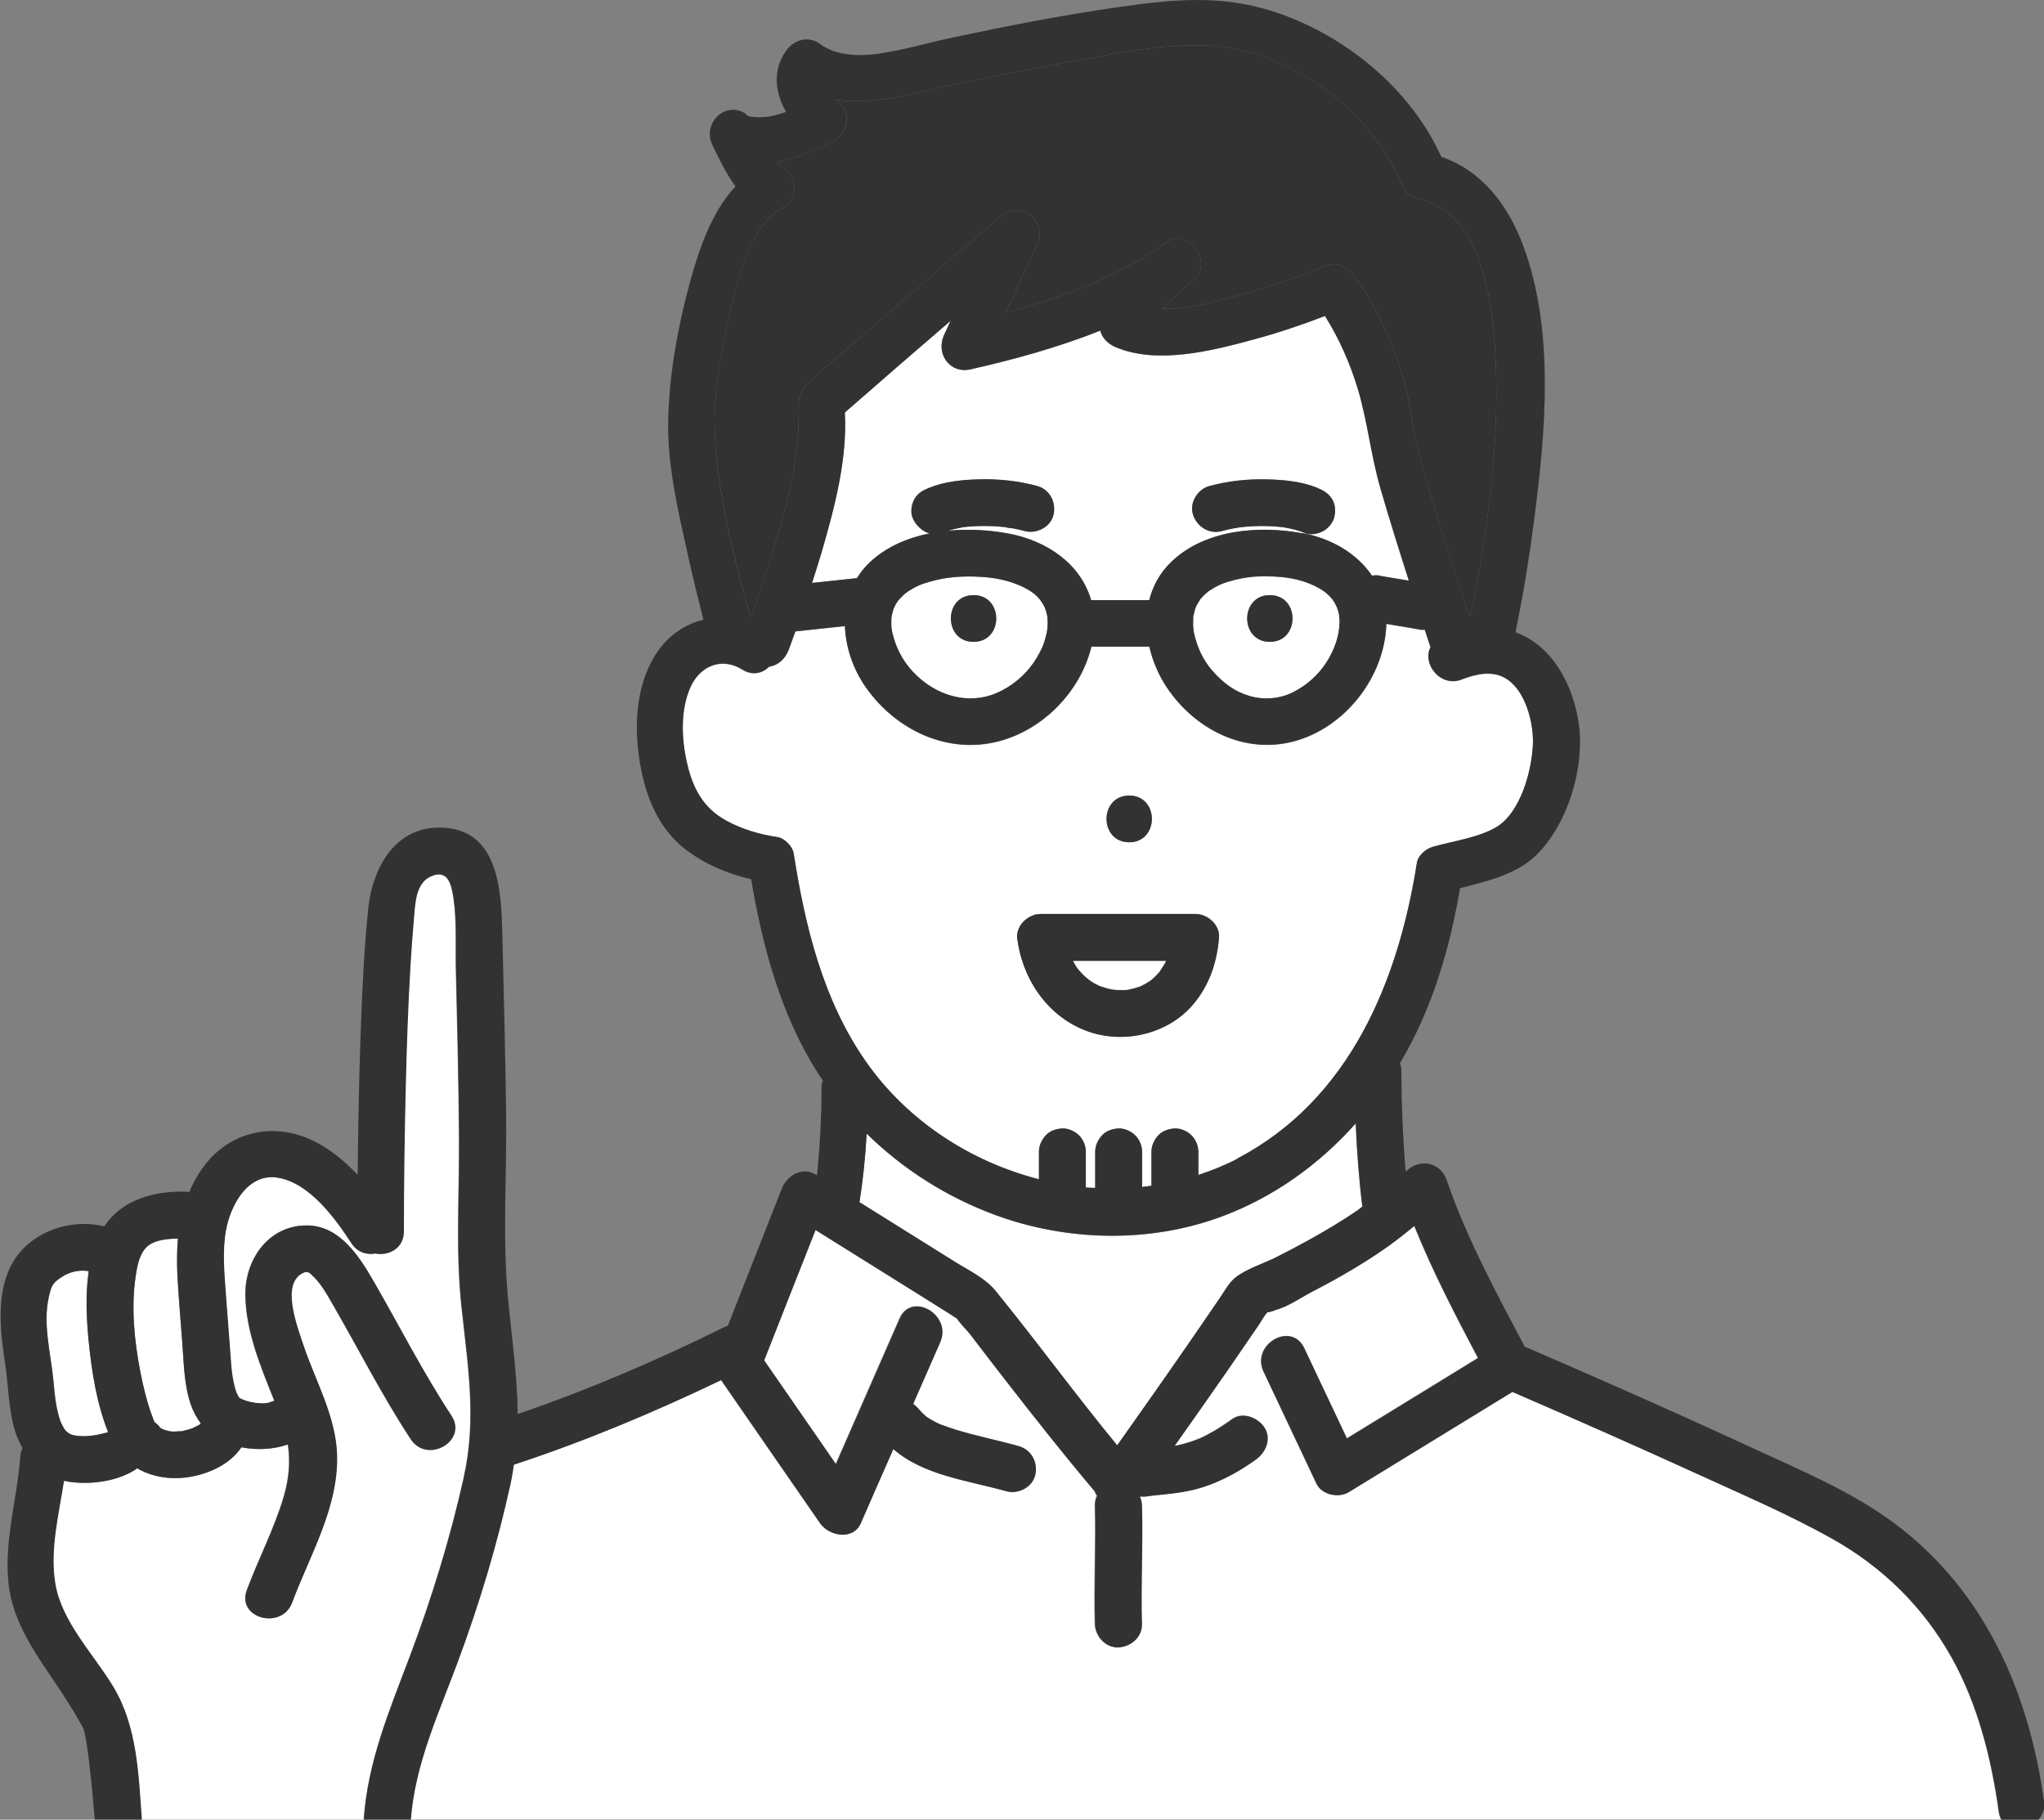 <svg width="82" height="73" viewBox="0 0 82 73" fill="none" xmlns="http://www.w3.org/2000/svg">
<rect x="0" y="0" width="82" height="73" fill="#808080" stroke="none"/>
<g clip-path="url(#clip0_1_242)">
<path d="M41.677 47.309V46.21C41.677 45.956 41.782 45.731 41.953 45.548C42.124 45.365 42.375 45.286 42.617 45.273C42.852 45.261 43.119 45.386 43.282 45.548C43.453 45.719 43.558 45.968 43.558 46.21V47.642C43.683 47.655 43.809 47.655 43.934 47.659V46.21C43.934 45.956 44.038 45.731 44.21 45.548C44.381 45.365 44.632 45.286 44.874 45.273C45.108 45.261 45.376 45.386 45.539 45.548C45.71 45.719 45.815 45.968 45.815 46.21V47.621C45.94 47.609 46.066 47.588 46.191 47.572V46.21C46.191 45.956 46.295 45.731 46.467 45.548C46.638 45.365 46.889 45.286 47.131 45.273C47.365 45.261 47.633 45.386 47.796 45.548C47.967 45.719 48.072 45.968 48.072 46.21V47.139C48.607 46.964 49.137 46.751 49.647 46.485C54.148 44.124 56.092 39.377 56.844 34.63C56.894 34.318 57.212 34.056 57.5 33.977C58.299 33.756 59.314 33.619 60.029 33.194C61.011 32.611 61.462 30.908 61.5 29.855C61.533 28.876 61.09 27.231 59.941 27.052C59.64 27.006 59.343 27.052 59.055 27.127C58.93 27.16 58.809 27.206 58.687 27.248C57.81 27.635 57.036 26.636 57.392 25.974C57.312 25.741 57.237 25.503 57.162 25.27C57.062 25.283 56.961 25.279 56.865 25.245C56.782 25.233 56.702 25.216 56.618 25.203C56.284 25.149 55.95 25.091 55.62 25.037C55.557 27.156 53.969 29.205 51.9 29.75C49.902 30.275 47.938 29.251 46.826 27.606C46.492 27.111 46.245 26.536 46.111 25.949H43.788C43.353 27.739 41.857 29.28 40.068 29.746C37.999 30.283 35.935 29.28 34.743 27.589C34.238 26.873 33.933 25.995 33.899 25.124C33.235 25.195 32.574 25.266 31.91 25.337C31.818 25.582 31.738 25.832 31.642 26.078C31.496 26.448 31.216 26.703 30.857 26.753C30.593 27.015 30.196 27.127 29.782 26.869C28.951 26.349 28.077 26.723 27.701 27.577C27.296 28.485 27.342 29.63 27.555 30.579C27.785 31.603 28.186 32.411 29.139 32.932C29.762 33.273 30.48 33.489 31.187 33.59C31.475 33.631 31.797 33.96 31.843 34.243C32.303 37.175 33.017 40.131 34.743 42.6C36.394 44.961 38.927 46.614 41.685 47.318L41.677 47.309ZM45.301 31.916C46.513 31.916 46.513 33.789 45.301 33.789C44.089 33.789 44.089 31.916 45.301 31.916ZM41.125 36.912C41.151 36.887 41.176 36.866 41.205 36.85C41.284 36.796 41.368 36.754 41.456 36.721C41.472 36.717 41.481 36.704 41.497 36.7C41.514 36.7 41.531 36.696 41.543 36.691C41.573 36.683 41.598 36.683 41.627 36.679C41.648 36.679 41.669 36.675 41.69 36.671C41.711 36.671 41.727 36.666 41.748 36.666H47.967C48.444 36.666 48.945 37.1 48.907 37.603C48.828 38.615 48.511 39.552 47.838 40.331C46.872 41.442 45.234 41.859 43.834 41.438C42.204 40.947 41.117 39.49 40.841 37.853C40.841 37.841 40.841 37.828 40.841 37.812C40.825 37.745 40.812 37.674 40.808 37.603C40.795 37.333 40.929 37.083 41.125 36.912Z" fill="white"/>
<path d="M36.637 26.965C37.523 27.902 38.822 28.301 39.98 27.802C40.582 27.544 41.117 27.09 41.456 26.594C41.639 26.328 41.819 25.99 41.886 25.77C41.999 25.403 42.024 25.299 42.028 24.974C42.028 24.933 42.016 24.77 42.011 24.716C41.999 24.675 41.965 24.529 41.97 24.546C41.97 24.541 41.915 24.392 41.915 24.379C41.894 24.341 41.878 24.3 41.857 24.267C41.723 24.033 41.547 23.858 41.38 23.746C40.799 23.363 40.097 23.188 39.383 23.146C38.643 23.101 37.978 23.138 37.284 23.342C36.946 23.442 36.791 23.5 36.478 23.696C36.436 23.725 36.39 23.75 36.348 23.784C36.327 23.8 36.269 23.85 36.252 23.863C36.223 23.892 36.047 24.079 36.047 24.071C36.001 24.133 35.955 24.2 35.918 24.271C35.922 24.258 35.859 24.4 35.843 24.425C35.83 24.471 35.792 24.604 35.772 24.695C35.772 24.721 35.755 24.804 35.755 24.829C35.755 24.912 35.751 24.995 35.755 25.078C35.755 25.133 35.759 25.187 35.767 25.237C35.772 25.262 35.784 25.353 35.792 25.374C35.934 25.982 36.202 26.511 36.637 26.969V26.965ZM39.056 23.875C40.269 23.875 40.269 25.749 39.056 25.749C37.844 25.749 37.844 23.875 39.056 23.875Z" fill="white"/>
<path d="M56.514 23.297C56.121 22.081 55.741 20.861 55.386 19.637C54.997 18.308 54.863 16.934 54.47 15.614C54.165 14.598 53.722 13.586 53.15 12.679C52.197 13.045 51.223 13.374 50.236 13.636C48.581 14.082 46.437 14.627 44.778 13.941C44.431 13.799 44.21 13.557 44.135 13.266C42.438 13.945 40.636 14.432 38.931 14.819C38.087 15.011 37.527 14.182 37.87 13.441C37.957 13.249 38.045 13.058 38.133 12.87C36.712 14.09 35.295 15.319 33.887 16.551C33.991 18.437 33.473 20.365 32.955 22.16C32.833 22.572 32.7 22.98 32.57 23.388C33.159 23.326 33.749 23.263 34.338 23.201C34.35 23.201 34.359 23.201 34.371 23.201C34.514 22.972 34.681 22.755 34.89 22.56C35.546 21.943 36.386 21.585 37.28 21.402C36.963 21.31 36.687 21.023 36.591 20.732C36.515 20.507 36.566 20.211 36.687 20.011C36.821 19.782 37.013 19.678 37.247 19.582C37.878 19.32 38.605 19.249 39.282 19.233C40.055 19.212 40.854 19.295 41.602 19.499C42.112 19.637 42.371 20.157 42.258 20.652C42.145 21.148 41.577 21.435 41.1 21.306C40.937 21.261 40.774 21.223 40.607 21.194C40.553 21.186 40.386 21.186 40.344 21.152C40.323 21.152 40.298 21.148 40.277 21.144C39.947 21.111 39.612 21.098 39.282 21.106C39.111 21.111 38.944 21.119 38.772 21.136C38.756 21.136 38.71 21.144 38.668 21.148C38.626 21.156 38.547 21.169 38.522 21.173C38.354 21.202 38.191 21.244 38.033 21.294C38.852 21.215 39.688 21.265 40.448 21.406C41.995 21.694 43.349 22.622 43.767 24.079H46.099C46.241 23.517 46.521 22.993 46.972 22.555C48.318 21.248 50.491 21.069 52.247 21.398C53.4 21.614 54.42 22.21 55.026 23.105C55.026 23.105 55.03 23.105 55.034 23.105C55.16 23.076 55.285 23.084 55.41 23.122C55.494 23.134 55.574 23.151 55.657 23.163C55.941 23.209 56.221 23.259 56.505 23.305L56.514 23.297ZM53.53 20.736C53.48 20.961 53.292 21.181 53.099 21.294C52.915 21.402 52.585 21.477 52.376 21.39C52.121 21.281 51.85 21.215 51.574 21.165C51.545 21.16 51.511 21.156 51.482 21.148C51.428 21.144 51.373 21.136 51.319 21.131C51.16 21.115 51.001 21.106 50.838 21.102C50.496 21.094 50.153 21.106 49.814 21.144C49.789 21.144 49.76 21.148 49.735 21.152C49.651 21.165 49.568 21.177 49.484 21.194C49.33 21.223 49.175 21.261 49.02 21.302C48.51 21.439 48.021 21.131 47.862 20.648C47.708 20.169 48.046 19.624 48.519 19.495C49.267 19.291 50.065 19.208 50.838 19.229C51.515 19.245 52.242 19.316 52.874 19.578C53.112 19.678 53.296 19.791 53.434 20.007C53.572 20.22 53.584 20.49 53.53 20.727V20.736Z" fill="white"/>
<path d="M48.652 26.927C49.096 27.431 49.563 27.764 50.153 27.931C50.721 28.089 51.352 28.031 51.858 27.781C52.426 27.498 52.886 27.077 53.212 26.578C53.547 26.057 53.73 25.499 53.739 24.979C53.739 24.945 53.714 24.679 53.722 24.708C53.714 24.662 53.705 24.616 53.693 24.571C53.676 24.504 53.655 24.442 53.63 24.375C53.618 24.354 53.567 24.238 53.559 24.225C53.521 24.163 53.484 24.1 53.442 24.042C53.429 24.025 53.417 24.009 53.409 24C53.342 23.925 53.267 23.855 53.191 23.788C53.179 23.775 53.145 23.75 53.12 23.734C52.598 23.372 51.967 23.201 51.361 23.151C50.596 23.088 49.986 23.126 49.292 23.334C48.978 23.43 48.849 23.484 48.527 23.692C48.502 23.709 48.489 23.717 48.477 23.725C48.418 23.771 48.36 23.825 48.306 23.875C48.264 23.917 48.226 23.959 48.184 24C48.172 24.013 48.163 24.021 48.155 24.029C48.155 24.034 48.155 24.038 48.147 24.046C48.088 24.129 48.042 24.217 47.992 24.304C47.992 24.312 47.984 24.325 47.975 24.337C47.929 24.462 47.892 24.596 47.867 24.729C47.867 24.75 47.862 24.77 47.862 24.783C47.862 24.879 47.854 24.979 47.858 25.075C47.858 25.125 47.862 25.17 47.867 25.22C47.867 25.241 47.879 25.328 47.883 25.354C48.013 25.97 48.268 26.498 48.644 26.932L48.652 26.927ZM50.943 23.875C52.155 23.875 52.155 25.749 50.943 25.749C49.731 25.749 49.731 23.875 50.943 23.875Z" fill="white"/>
<path d="M43.048 38.54C43.102 38.632 43.148 38.732 43.211 38.819C43.223 38.84 43.24 38.861 43.253 38.877C43.307 38.928 43.353 38.994 43.407 39.048C43.47 39.111 43.533 39.173 43.595 39.227C43.612 39.244 43.679 39.294 43.704 39.315C43.729 39.331 43.758 39.348 43.763 39.356C43.817 39.394 43.871 39.427 43.93 39.456C43.992 39.494 44.059 39.523 44.126 39.556C44.126 39.556 44.126 39.556 44.135 39.556C44.252 39.594 44.368 39.635 44.49 39.664C44.552 39.681 44.611 39.69 44.674 39.702C44.69 39.702 44.711 39.706 44.711 39.706C44.837 39.714 44.958 39.719 45.083 39.714C45.096 39.714 45.138 39.714 45.184 39.714C45.192 39.714 45.184 39.714 45.2 39.71C45.225 39.706 45.25 39.702 45.28 39.698C45.409 39.673 45.539 39.639 45.66 39.598C45.693 39.585 45.727 39.573 45.76 39.565C45.773 39.565 45.777 39.56 45.785 39.556C45.81 39.54 45.836 39.523 45.852 39.519C45.965 39.461 46.065 39.394 46.174 39.327C46.178 39.327 46.182 39.323 46.187 39.319C46.191 39.319 46.191 39.315 46.199 39.306C46.245 39.265 46.295 39.223 46.341 39.177C46.396 39.127 46.446 39.069 46.496 39.015C46.504 39.002 46.517 38.994 46.525 38.982C46.596 38.865 46.68 38.757 46.742 38.64C46.759 38.607 46.78 38.569 46.797 38.532H43.056L43.048 38.54Z" fill="white"/>
<path d="M40.411 21.156C40.411 21.156 40.373 21.156 40.356 21.152C40.394 21.169 40.544 21.173 40.411 21.156Z" fill="white"/>
<path d="M30.134 24.733C30.418 23.95 30.689 23.159 30.932 22.364C31.429 20.753 31.922 19.066 32.019 17.376C32.064 16.564 31.83 15.893 32.491 15.29C33.034 14.794 33.602 14.319 34.163 13.836C36.148 12.117 38.137 10.405 40.127 8.694C40.958 7.978 42.049 8.865 41.602 9.831C41.184 10.735 40.762 11.642 40.344 12.546C42.617 11.934 44.912 11.088 46.768 9.735C47.637 9.102 48.69 10.51 47.909 11.205C47.499 11.567 47.039 11.959 46.634 12.387C47.796 12.404 49.05 12.029 50.074 11.738C51.152 11.434 52.226 11.072 53.262 10.643C53.668 10.472 54.098 10.772 54.324 11.072C55.172 12.192 55.783 13.553 56.209 14.886C56.389 15.452 56.531 16.031 56.623 16.618C56.66 16.839 56.681 17.064 56.71 17.288C56.719 17.338 56.74 17.434 56.744 17.463C56.873 17.98 57.003 18.492 57.149 19.004C57.705 20.923 58.319 22.826 58.951 24.721C58.967 24.712 58.984 24.704 59.001 24.696C59.114 24.175 59.214 23.651 59.306 23.126C59.82 20.207 60.15 17.209 59.991 14.24C59.916 12.841 59.74 11.367 59.176 10.072C58.696 8.973 57.998 8.211 56.873 7.957C56.48 7.87 56.276 7.607 56.221 7.312C56.2 7.266 56.175 7.212 56.167 7.195C56.054 6.962 55.933 6.733 55.803 6.512C55.394 5.813 54.905 5.176 54.337 4.597C52.849 3.094 50.725 1.961 48.581 1.832C46.676 1.716 44.669 2.169 42.806 2.503C40.799 2.861 38.802 3.265 36.816 3.723C35.805 3.956 34.601 4.168 33.506 4.002C33.569 4.052 33.632 4.101 33.69 4.151C34.154 4.526 33.999 5.363 33.498 5.621C32.867 5.946 32.019 6.333 31.162 6.504C31.245 6.583 31.325 6.654 31.187 6.616C31.939 6.829 32.14 7.945 31.413 8.328C30.046 9.044 29.603 11.188 29.289 12.546C28.938 14.045 28.625 15.664 28.671 17.209C28.746 19.72 29.431 22.285 30.096 24.721C30.108 24.721 30.121 24.725 30.134 24.729V24.733Z" fill="#323232"/>
<path d="M4.33 57.427C3.878 56.286 3.682 55.029 3.561 53.817C3.469 52.918 3.423 51.931 3.561 50.994C3.189 50.936 2.829 51.007 2.495 51.219C2.098 51.473 2.06 51.586 1.96 52.039C1.718 53.105 2.027 54.238 2.136 55.3C2.182 55.728 2.203 56.066 2.269 56.416C2.307 56.615 2.357 56.815 2.424 57.011C2.441 57.061 2.558 57.298 2.612 57.365C2.658 57.423 2.746 57.494 2.829 57.536C2.988 57.606 3.298 57.627 3.532 57.611C3.778 57.594 4.025 57.536 4.263 57.477C4.301 57.469 4.326 57.461 4.342 57.452C4.342 57.444 4.334 57.436 4.334 57.427H4.33Z" fill="white"/>
<path d="M45.292 39.71C45.292 39.71 45.23 39.719 45.188 39.727C45.234 39.727 45.284 39.723 45.292 39.71Z" fill="white"/>
<path d="M56.204 7.265C56.188 7.229 56.192 7.241 56.204 7.265V7.265Z" fill="white"/>
<path d="M8.058 57.103C7.899 56.886 7.761 56.649 7.661 56.361C7.385 55.575 7.377 54.7 7.314 53.88C7.247 52.98 7.164 52.077 7.118 51.173C7.093 50.674 7.097 50.174 7.139 49.683C6.712 49.691 6.261 49.741 5.977 49.945C5.601 50.216 5.504 50.778 5.442 51.203C5.254 52.46 5.392 53.809 5.634 55.05C5.743 55.604 5.872 56.157 6.06 56.686C6.073 56.724 6.211 57.061 6.115 56.849C6.127 56.878 6.173 56.99 6.207 57.065C6.215 57.032 6.507 57.328 6.39 57.253C6.441 57.286 6.491 57.315 6.545 57.34C6.562 57.344 6.566 57.348 6.591 57.357C6.863 57.444 6.896 57.436 7.222 57.415C7.268 57.415 7.289 57.415 7.297 57.415C7.302 57.415 7.318 57.407 7.368 57.394C7.485 57.369 7.607 57.336 7.719 57.294C7.724 57.286 7.92 57.194 7.949 57.182C7.991 57.153 8.012 57.14 8.02 57.136C8.033 57.123 8.045 57.115 8.058 57.103Z" fill="white"/>
<path d="M30.004 4.643C29.966 4.609 29.929 4.58 29.891 4.551C29.891 4.559 29.95 4.622 30.004 4.643Z" fill="white"/>
<path d="M30.016 4.655C30.016 4.655 30.012 4.651 30.008 4.647C30.008 4.647 30.008 4.647 30.004 4.647C30.004 4.647 30.012 4.655 30.016 4.655Z" fill="white"/>
<path d="M30.033 4.667C30.033 4.667 30.02 4.659 30.016 4.655C29.996 4.659 30.004 4.663 30.033 4.667Z" fill="white"/>
<path d="M30.038 4.673C30.038 4.673 30.038 4.673 30.033 4.668C30.033 4.668 30.038 4.668 30.038 4.673Z" fill="white"/>
<path d="M46.187 59.984C46.187 59.984 46.157 59.984 46.141 59.988C46.157 59.988 46.174 59.988 46.187 59.984Z" fill="white"/>
<path d="M54.386 45.073C52.92 46.718 51.106 48.025 49.008 48.808C46.111 49.883 42.81 49.808 39.922 48.746C37.982 48.03 36.223 46.914 34.764 45.481C34.718 46.406 34.622 47.326 34.476 48.234C34.651 48.342 34.827 48.454 35.002 48.563C36.102 49.25 37.201 49.932 38.296 50.62C38.852 50.969 39.512 51.273 39.93 51.785C41.593 53.826 43.144 55.958 44.816 57.989C45.781 56.628 46.742 55.262 47.691 53.888C48.105 53.288 48.519 52.685 48.928 52.085C49.112 51.815 49.296 51.469 49.555 51.261C49.998 50.907 50.679 50.703 51.189 50.445C51.62 50.228 52.042 50.007 52.464 49.774C53.149 49.395 53.827 48.992 54.474 48.55C54.537 48.508 54.591 48.459 54.65 48.417C54.512 47.313 54.432 46.197 54.382 45.082L54.386 45.073Z" fill="white"/>
<path d="M18.598 59.255C19.121 56.907 18.753 54.75 18.502 52.397C18.264 50.157 18.423 47.871 18.406 45.623C18.39 43.387 18.335 41.147 18.281 38.911C18.256 37.97 18.323 36.971 18.185 36.038C18.105 35.501 17.971 34.872 17.307 35.143C16.651 35.409 16.651 36.238 16.592 36.833C16.534 37.474 16.488 38.116 16.45 38.757C16.358 40.31 16.304 41.863 16.266 43.42C16.216 45.415 16.187 47.409 16.187 49.404C16.187 50.095 15.568 50.391 15.042 50.286C14.699 50.349 14.327 50.241 14.089 49.874C13.441 48.879 12.396 47.438 11.117 47.243C9.909 47.059 9.232 48.363 9.053 49.354C8.911 50.145 8.982 50.978 9.036 51.777C9.099 52.622 9.161 53.468 9.228 54.309C9.253 54.654 9.27 55.008 9.337 55.35C9.37 55.52 9.408 55.703 9.475 55.866C9.504 55.941 9.546 56.008 9.583 56.074C9.893 56.266 10.557 56.37 10.85 56.245C10.896 56.224 10.946 56.207 10.996 56.195C10.453 54.833 9.855 53.422 9.834 51.952C9.818 50.507 10.787 49.125 12.35 49.162C13.629 49.196 14.398 50.403 14.966 51.386C16.011 53.193 16.948 55.046 18.097 56.794C18.761 57.806 17.136 58.743 16.471 57.74C15.322 55.991 14.386 54.138 13.341 52.331C13.082 51.881 12.856 51.473 12.496 51.144C12.38 51.036 12.384 51.053 12.321 51.036C12.3 51.032 12.292 51.028 12.287 51.023C12.275 51.023 12.258 51.032 12.229 51.036C12.208 51.036 12.3 50.994 12.15 51.065C11.247 51.477 11.899 53.18 12.141 53.913C12.626 55.379 13.466 56.807 13.508 58.381C13.562 60.492 12.421 62.374 11.707 64.289C11.289 65.409 9.471 64.922 9.893 63.79C10.361 62.532 10.992 61.337 11.372 60.046C11.59 59.301 11.644 58.631 11.539 57.948C10.933 58.152 10.298 58.181 9.671 58.06C9.203 58.768 8.275 59.184 7.373 59.28C6.767 59.343 6.148 59.247 5.605 58.968C5.567 58.947 5.538 58.926 5.5 58.901C4.71 59.463 3.465 59.593 2.595 59.413C2.579 59.413 2.566 59.405 2.554 59.401C2.341 60.775 1.977 62.182 2.207 63.544C2.462 65.08 3.757 66.379 4.535 67.674C5.492 69.269 5.542 71.172 5.676 72.996H14.586C14.745 70.689 15.606 68.641 16.421 66.484C17.311 64.127 18.055 61.712 18.603 59.255H18.598Z" fill="white"/>
<path d="M78.268 66.467C77.148 64.46 75.497 62.849 73.491 61.724C71.769 60.758 69.93 59.971 68.137 59.151C65.654 58.019 63.159 56.915 60.656 55.833C58.466 57.173 56.28 58.514 54.09 59.855C53.689 60.1 53.016 59.971 52.803 59.518C52.096 58.019 51.386 56.52 50.679 55.021C50.165 53.934 51.787 52.984 52.305 54.075C52.878 55.283 53.446 56.49 54.019 57.702C55.774 56.628 57.529 55.549 59.281 54.475C58.37 52.747 57.454 50.986 56.723 49.17C56.38 49.458 56.029 49.733 55.666 49.995C55.093 50.403 54.491 50.773 53.881 51.127C53.459 51.369 53.032 51.602 52.598 51.827C52.151 52.06 51.641 52.414 51.152 52.547C51.152 52.547 50.888 52.656 50.834 52.631C50.705 52.768 50.6 52.976 50.491 53.13C50.082 53.73 49.672 54.325 49.263 54.921C48.552 55.953 47.825 56.978 47.102 58.002C47.139 57.994 47.181 57.989 47.219 57.981C47.39 57.944 47.562 57.898 47.725 57.844C47.817 57.815 47.908 57.781 47.996 57.748C48.038 57.731 48.08 57.711 48.126 57.698C48.117 57.698 48.109 57.698 48.101 57.706C47.913 57.756 48.03 57.735 48.101 57.706H48.109C48.573 57.494 49.008 57.223 49.422 56.923C49.848 56.615 50.454 56.865 50.709 57.261C51.001 57.715 50.767 58.256 50.37 58.543C49.589 59.105 48.707 59.572 47.758 59.784C47.386 59.867 47.006 59.913 46.63 59.951C46.496 59.963 46.362 59.976 46.228 59.992C46.195 59.992 46.157 60.001 46.124 60.005C46.12 60.005 46.116 60.005 46.111 60.005C46.09 60.009 46.07 60.013 46.049 60.017C45.932 60.038 45.819 60.038 45.71 60.026C45.76 60.138 45.79 60.263 45.794 60.388C45.84 61.974 45.748 63.561 45.794 65.143C45.81 65.668 45.351 66.059 44.853 66.08C44.335 66.105 43.925 65.634 43.913 65.143C43.867 63.556 43.959 61.97 43.913 60.388C43.913 60.25 43.938 60.121 43.997 60.005C43.959 59.946 43.925 59.888 43.905 59.822C42.659 58.347 41.46 56.828 40.277 55.304C39.817 54.712 39.362 54.117 38.906 53.522C38.781 53.359 38.522 53.114 38.38 52.893C38.296 52.843 38.212 52.785 38.137 52.735C37.732 52.481 37.326 52.227 36.921 51.973C35.512 51.094 34.108 50.216 32.7 49.337C32.014 51.082 31.329 52.826 30.639 54.567C31.601 55.953 32.557 57.344 33.519 58.731C34.371 56.786 35.224 54.842 36.077 52.893C36.561 51.789 38.179 52.743 37.702 53.838C37.339 54.663 36.979 55.491 36.616 56.316C36.712 56.382 36.8 56.465 36.871 56.557C36.871 56.557 36.871 56.557 36.875 56.557C36.908 56.586 36.938 56.628 36.967 56.661C37.021 56.715 37.08 56.765 37.134 56.815C37.155 56.828 37.172 56.84 37.193 56.857C37.268 56.907 37.343 56.953 37.422 56.994C37.502 57.04 37.585 57.082 37.669 57.119C37.698 57.132 37.727 57.144 37.757 57.157C37.761 57.157 37.761 57.157 37.769 57.157C37.949 57.223 38.124 57.286 38.308 57.344C39.148 57.602 40.014 57.773 40.858 58.01C41.364 58.152 41.627 58.664 41.514 59.164C41.401 59.655 40.829 59.951 40.356 59.817C38.843 59.389 37.029 59.189 35.822 58.123C35.387 59.118 34.952 60.113 34.514 61.104C34.208 61.803 33.243 61.616 32.888 61.104C32.303 60.255 31.713 59.409 31.128 58.56C30.43 57.548 29.728 56.536 29.03 55.525C28.988 55.466 28.955 55.412 28.917 55.358C26.222 56.653 23.438 57.819 20.596 58.751C20.563 58.989 20.525 59.226 20.475 59.463C19.94 61.924 19.213 64.343 18.331 66.704C17.562 68.774 16.63 70.772 16.463 72.987H80.274C80.228 72.904 80.195 72.804 80.178 72.688C79.877 70.527 79.342 68.374 78.268 66.454V66.467Z" fill="white"/>
<path d="M50.943 25.749C52.155 25.749 52.155 23.875 50.943 23.875C49.731 23.875 49.731 25.749 50.943 25.749Z" fill="#323232"/>
<path d="M39.056 25.749C40.269 25.749 40.269 23.875 39.056 23.875C37.844 23.875 37.844 25.749 39.056 25.749Z" fill="#323232"/>
<path d="M45.301 33.789C46.513 33.789 46.513 31.916 45.301 31.916C44.089 31.916 44.089 33.789 45.301 33.789Z" fill="#323232"/>
<path d="M52.874 19.582C52.243 19.32 51.515 19.249 50.838 19.233C50.065 19.212 49.267 19.295 48.519 19.499C48.042 19.628 47.704 20.169 47.863 20.652C48.022 21.136 48.511 21.444 49.02 21.306C49.175 21.265 49.33 21.227 49.484 21.198C49.568 21.181 49.651 21.169 49.735 21.156C49.76 21.156 49.789 21.152 49.814 21.148C50.153 21.11 50.5 21.098 50.838 21.106C50.997 21.106 51.16 21.119 51.319 21.136C51.373 21.14 51.428 21.148 51.482 21.152C51.511 21.156 51.545 21.16 51.574 21.169C51.846 21.219 52.117 21.285 52.376 21.394C52.585 21.481 52.916 21.406 53.099 21.298C53.296 21.186 53.48 20.961 53.53 20.74C53.584 20.498 53.572 20.232 53.434 20.02C53.292 19.799 53.112 19.686 52.874 19.591V19.582Z" fill="#323232"/>
<path d="M30.008 4.643C29.925 4.568 29.891 4.547 29.891 4.551C29.929 4.576 29.966 4.609 30.004 4.643C30.004 4.643 30.004 4.643 30.008 4.643Z" fill="#323232"/>
<path d="M30.033 4.667C30.025 4.663 30.025 4.659 30.017 4.655C30.021 4.659 30.029 4.663 30.033 4.667Z" fill="#323232"/>
<path d="M30.037 4.651C30.037 4.651 30.016 4.651 30.008 4.647C30.008 4.647 30.012 4.651 30.016 4.655C30.02 4.655 30.024 4.655 30.037 4.655V4.651Z" fill="#323232"/>
<path d="M81.992 72.2C81.382 67.845 79.597 63.781 75.978 61.095C74.26 59.821 72.224 58.976 70.289 58.081C68.35 57.186 66.403 56.311 64.451 55.453C63.356 54.971 62.261 54.492 61.166 54.021C60.025 51.86 58.829 49.653 58.039 47.346C57.801 46.651 57.02 46.46 56.468 46.934C56.443 46.955 56.418 46.976 56.393 46.997C56.276 45.644 56.226 44.282 56.217 42.925C56.217 42.829 56.196 42.737 56.167 42.646C57.454 40.472 58.152 38.103 58.574 35.63C59.661 35.355 60.844 35.076 61.634 34.301C62.883 33.073 63.552 30.866 63.352 29.155C63.168 27.614 62.34 25.915 60.798 25.366C60.827 25.233 60.848 25.099 60.873 24.974C61.145 23.642 61.358 22.301 61.533 20.952C62.002 17.375 62.39 13.261 61.09 9.81C60.493 8.227 59.444 6.841 57.822 6.291C56.564 3.514 53.898 1.357 51.031 0.445C48.966 -0.213 47.043 -0.025 44.937 0.275C42.659 0.599 40.398 1.041 38.15 1.52C37.193 1.724 36.227 2.015 35.258 2.152C34.651 2.24 33.991 2.248 33.406 2.036C33.281 1.99 33.18 1.928 33.047 1.865C33.03 1.857 33.022 1.853 33.009 1.849C32.532 1.411 31.889 1.536 31.534 2.04C30.978 2.819 31.099 3.731 31.534 4.488C31.12 4.642 30.685 4.738 30.259 4.692C30.234 4.692 30.108 4.68 30.05 4.672C30.05 4.672 30.05 4.672 30.054 4.676C30.054 4.676 30.054 4.676 30.05 4.672C30.021 4.667 30.012 4.663 30.033 4.659C30.033 4.659 30.025 4.651 30.021 4.651C29.966 4.63 29.908 4.572 29.908 4.559C29.126 4.035 28.152 4.926 28.579 5.812C28.817 6.312 29.114 6.949 29.507 7.478C28.545 8.498 28.04 10.014 27.689 11.288C27.2 13.057 26.853 14.977 26.807 16.817C26.757 18.641 27.212 20.532 27.605 22.301C27.793 23.159 28.002 24.008 28.219 24.858C27.617 25.012 27.058 25.328 26.627 25.824C25.628 26.973 25.432 28.655 25.603 30.117C25.774 31.582 26.255 33.086 27.45 34.035C28.211 34.639 29.168 35.051 30.134 35.272C30.593 37.99 31.325 40.718 32.821 43.066C32.879 43.162 32.95 43.245 33.013 43.341C32.975 43.441 32.95 43.549 32.955 43.666C32.959 44.207 32.942 44.752 32.917 45.294C32.892 45.818 32.854 46.343 32.804 46.864C32.796 46.959 32.783 47.055 32.775 47.151C32.767 47.142 32.754 47.138 32.746 47.13C32.186 46.78 31.575 47.151 31.362 47.688C30.643 49.52 29.92 51.348 29.201 53.18C29.168 53.193 29.135 53.201 29.101 53.218C26.41 54.554 23.618 55.753 20.767 56.728C20.755 55.2 20.533 53.692 20.383 52.114C20.149 49.645 20.337 47.109 20.304 44.627C20.274 42.204 20.207 39.785 20.149 37.362C20.111 35.817 20.007 33.485 18.022 33.227C15.974 32.965 14.958 34.693 14.774 36.446C14.607 38.028 14.536 39.623 14.477 41.209C14.402 43.183 14.369 45.156 14.348 47.13C13.78 46.53 13.136 46.01 12.4 45.689C10.946 45.052 9.333 45.394 8.309 46.622C7.999 46.997 7.77 47.401 7.59 47.825C7.535 47.817 7.485 47.804 7.427 47.804C6.144 47.775 4.877 48.146 4.184 49.199C2.997 48.904 1.626 49.283 0.815 50.22C-0.075 51.252 -0.05 52.76 0.113 54.038C0.15 54.354 0.222 54.804 0.251 55.025C0.259 55.099 0.293 55.433 0.309 55.608C0.359 56.128 0.41 56.657 0.535 57.165C0.614 57.494 0.74 57.806 0.903 58.093C0.857 58.193 0.823 58.306 0.815 58.431C0.69 60.134 0.163 61.778 0.339 63.498C0.506 65.151 1.521 66.463 2.412 67.803C2.658 68.174 2.896 68.549 3.118 68.936C3.201 69.082 3.289 69.227 3.36 69.381C3.369 69.419 3.39 69.49 3.394 69.515C3.486 69.939 3.54 70.372 3.59 70.81C3.674 71.538 3.741 72.267 3.803 72.996H5.692C5.559 71.172 5.508 69.269 4.551 67.674C3.774 66.379 2.483 65.08 2.223 63.544C1.994 62.182 2.357 60.775 2.57 59.401C2.583 59.401 2.6 59.409 2.612 59.413C3.481 59.592 4.727 59.463 5.517 58.901C5.55 58.922 5.584 58.947 5.621 58.968C6.165 59.247 6.787 59.343 7.389 59.28C8.292 59.184 9.22 58.768 9.688 58.06C10.315 58.181 10.954 58.152 11.556 57.948C11.656 58.63 11.606 59.301 11.389 60.046C11.009 61.333 10.377 62.532 9.909 63.789C9.487 64.922 11.305 65.409 11.723 64.289C12.438 62.374 13.579 60.487 13.525 58.381C13.483 56.811 12.643 55.379 12.158 53.913C11.915 53.18 11.264 51.477 12.166 51.065C12.321 50.994 12.225 51.04 12.246 51.036C12.275 51.032 12.292 51.027 12.304 51.023C12.308 51.023 12.317 51.032 12.338 51.036C12.4 51.052 12.396 51.036 12.513 51.144C12.873 51.473 13.094 51.881 13.357 52.331C14.402 54.138 15.338 55.991 16.488 57.739C17.148 58.743 18.778 57.806 18.114 56.794C16.964 55.045 16.028 53.193 14.983 51.385C14.415 50.403 13.646 49.195 12.367 49.162C10.804 49.124 9.83 50.507 9.851 51.952C9.868 53.422 10.469 54.833 11.013 56.195C10.963 56.211 10.917 56.224 10.867 56.245C10.574 56.37 9.909 56.265 9.6 56.074C9.558 56.007 9.521 55.937 9.491 55.866C9.425 55.703 9.387 55.52 9.354 55.349C9.287 55.008 9.27 54.654 9.245 54.308C9.182 53.463 9.115 52.618 9.053 51.777C8.994 50.977 8.923 50.149 9.069 49.353C9.249 48.362 9.93 47.059 11.134 47.242C12.413 47.438 13.458 48.879 14.105 49.874C14.348 50.245 14.716 50.349 15.058 50.286C15.585 50.386 16.204 50.095 16.204 49.403C16.204 47.409 16.233 45.414 16.283 43.42C16.321 41.867 16.375 40.31 16.467 38.757C16.505 38.115 16.55 37.474 16.609 36.833C16.663 36.237 16.668 35.409 17.324 35.142C17.992 34.872 18.122 35.501 18.201 36.038C18.339 36.97 18.277 37.97 18.297 38.911C18.352 41.147 18.406 43.387 18.423 45.623C18.44 47.875 18.281 50.157 18.519 52.397C18.77 54.75 19.142 56.907 18.615 59.255C18.068 61.712 17.324 64.127 16.433 66.483C15.618 68.64 14.753 70.689 14.599 72.996H16.484C16.651 70.781 17.583 68.782 18.352 66.712C19.23 64.352 19.961 61.932 20.496 59.471C20.546 59.23 20.584 58.993 20.617 58.76C23.459 57.827 26.238 56.661 28.938 55.366C28.976 55.42 29.014 55.474 29.051 55.533C29.749 56.544 30.451 57.556 31.149 58.568C31.734 59.417 32.324 60.263 32.909 61.112C33.264 61.624 34.225 61.812 34.535 61.112C34.969 60.117 35.404 59.122 35.843 58.131C37.05 59.197 38.864 59.397 40.377 59.825C40.85 59.959 41.422 59.663 41.535 59.172C41.648 58.672 41.385 58.164 40.879 58.018C40.035 57.781 39.169 57.61 38.329 57.352C38.15 57.294 37.97 57.231 37.79 57.165C37.786 57.165 37.782 57.165 37.778 57.165C37.748 57.152 37.719 57.14 37.69 57.127C37.606 57.09 37.523 57.048 37.443 57.002C37.364 56.961 37.289 56.915 37.214 56.865C37.193 56.852 37.176 56.84 37.155 56.823C37.101 56.769 37.038 56.723 36.988 56.669C36.954 56.636 36.929 56.599 36.896 56.565C36.896 56.565 36.896 56.565 36.892 56.565C36.821 56.474 36.733 56.39 36.637 56.324C37 55.499 37.36 54.671 37.723 53.846C38.204 52.751 36.582 51.798 36.098 52.901C35.245 54.846 34.392 56.794 33.54 58.739C32.578 57.352 31.621 55.962 30.66 54.575C31.346 52.83 32.031 51.086 32.721 49.345C34.129 50.224 35.533 51.102 36.942 51.981C37.347 52.235 37.753 52.489 38.158 52.743C38.237 52.793 38.317 52.851 38.4 52.901C38.542 53.126 38.802 53.367 38.927 53.53C39.383 54.125 39.838 54.721 40.298 55.312C41.481 56.836 42.676 58.356 43.926 59.83C43.947 59.896 43.98 59.955 44.017 60.013C43.963 60.129 43.93 60.258 43.934 60.396C43.98 61.982 43.888 63.569 43.934 65.151C43.947 65.642 44.356 66.113 44.874 66.088C45.372 66.067 45.831 65.676 45.815 65.151C45.769 63.565 45.861 61.978 45.815 60.396C45.815 60.271 45.781 60.15 45.731 60.034C45.84 60.046 45.953 60.046 46.07 60.025C46.09 60.025 46.111 60.017 46.132 60.013C46.136 60.013 46.136 60.013 46.145 60.013C46.178 60.013 46.216 60.005 46.249 60C46.383 59.988 46.517 59.975 46.651 59.959C47.027 59.921 47.407 59.875 47.779 59.792C48.728 59.58 49.61 59.114 50.391 58.551C50.788 58.264 51.022 57.723 50.73 57.269C50.475 56.877 49.869 56.628 49.442 56.932C49.029 57.231 48.594 57.502 48.13 57.714H48.122C48.13 57.714 48.134 57.714 48.147 57.706C48.105 57.719 48.059 57.739 48.017 57.756C47.925 57.789 47.837 57.823 47.746 57.852C47.578 57.906 47.411 57.952 47.24 57.989C47.202 57.998 47.16 58.006 47.123 58.01C47.846 56.986 48.569 55.961 49.284 54.929C49.693 54.333 50.103 53.734 50.512 53.138C50.617 52.984 50.721 52.776 50.855 52.639C50.914 52.664 51.173 52.556 51.173 52.556C51.666 52.426 52.172 52.068 52.619 51.835C53.049 51.61 53.48 51.381 53.902 51.136C54.512 50.786 55.114 50.411 55.687 50.003C56.054 49.741 56.401 49.466 56.744 49.179C57.475 50.994 58.391 52.755 59.302 54.483C57.546 55.558 55.795 56.636 54.04 57.71C53.467 56.503 52.899 55.295 52.326 54.084C51.812 52.993 50.191 53.942 50.7 55.029C51.407 56.528 52.117 58.027 52.824 59.526C53.037 59.975 53.705 60.109 54.111 59.863C56.297 58.522 58.487 57.181 60.677 55.841C63.18 56.923 65.679 58.027 68.158 59.159C69.951 59.98 71.79 60.767 73.512 61.733C75.518 62.857 77.169 64.468 78.289 66.475C79.359 68.395 79.894 70.547 80.199 72.708C80.215 72.825 80.253 72.921 80.295 73.008H81.77C81.95 72.808 82.054 72.538 82.008 72.213L81.992 72.2ZM4.259 57.477C4.021 57.539 3.774 57.594 3.527 57.61C3.293 57.627 2.984 57.61 2.825 57.535C2.738 57.494 2.654 57.423 2.608 57.365C2.554 57.298 2.437 57.061 2.42 57.011C2.353 56.815 2.303 56.615 2.265 56.415C2.198 56.066 2.173 55.728 2.132 55.299C2.023 54.233 1.714 53.105 1.956 52.039C2.06 51.585 2.094 51.473 2.491 51.219C2.825 51.007 3.185 50.936 3.557 50.994C3.423 51.931 3.469 52.918 3.557 53.817C3.682 55.029 3.874 56.286 4.326 57.427C4.326 57.435 4.334 57.444 4.334 57.452C4.317 57.46 4.292 57.465 4.255 57.477H4.259ZM8.02 57.14C8.02 57.14 7.991 57.157 7.949 57.186C7.924 57.202 7.728 57.29 7.719 57.298C7.607 57.34 7.485 57.373 7.368 57.398C7.318 57.41 7.301 57.415 7.297 57.419C7.285 57.419 7.264 57.419 7.222 57.419C6.896 57.44 6.867 57.444 6.591 57.361C6.562 57.352 6.558 57.348 6.545 57.344C6.491 57.319 6.44 57.29 6.39 57.256C6.507 57.331 6.215 57.032 6.206 57.069C6.173 56.994 6.127 56.886 6.114 56.852C6.206 57.065 6.073 56.728 6.06 56.69C5.872 56.157 5.743 55.603 5.634 55.054C5.391 53.813 5.254 52.464 5.442 51.206C5.504 50.782 5.6 50.22 5.977 49.949C6.261 49.745 6.712 49.695 7.138 49.687C7.097 50.178 7.092 50.682 7.118 51.177C7.168 52.081 7.247 52.98 7.314 53.884C7.377 54.708 7.385 55.578 7.661 56.365C7.761 56.648 7.899 56.89 8.058 57.106C8.045 57.119 8.033 57.132 8.02 57.14ZM56.205 7.266C56.205 7.266 56.192 7.241 56.196 7.241C56.196 7.241 56.196 7.245 56.205 7.266ZM29.289 12.545C29.607 11.188 30.05 9.044 31.412 8.327C32.144 7.944 31.943 6.824 31.187 6.616C31.325 6.654 31.249 6.587 31.162 6.504C32.019 6.333 32.871 5.95 33.498 5.621C33.995 5.363 34.15 4.522 33.69 4.151C33.632 4.105 33.569 4.055 33.506 4.001C34.601 4.168 35.805 3.955 36.816 3.722C38.802 3.268 40.799 2.86 42.806 2.502C44.669 2.169 46.676 1.715 48.581 1.832C50.721 1.965 52.849 3.093 54.337 4.597C54.905 5.171 55.394 5.812 55.803 6.512C55.933 6.737 56.054 6.966 56.167 7.195C56.175 7.212 56.2 7.261 56.221 7.311C56.28 7.607 56.48 7.869 56.873 7.957C57.998 8.211 58.696 8.973 59.176 10.072C59.74 11.367 59.92 12.841 59.991 14.24C60.146 17.209 59.82 20.207 59.306 23.126C59.214 23.65 59.114 24.175 59.001 24.695C58.984 24.704 58.967 24.712 58.951 24.72C58.324 22.822 57.705 20.923 57.149 19.003C57.003 18.491 56.869 17.979 56.744 17.463C56.736 17.434 56.719 17.338 56.71 17.288C56.677 17.063 56.656 16.838 56.623 16.618C56.526 16.03 56.389 15.452 56.209 14.885C55.783 13.557 55.172 12.196 54.324 11.071C54.098 10.772 53.668 10.472 53.262 10.643C52.226 11.071 51.152 11.43 50.074 11.738C49.054 12.029 47.8 12.4 46.634 12.387C47.039 11.958 47.499 11.567 47.909 11.205C48.69 10.509 47.637 9.098 46.768 9.735C44.912 11.088 42.617 11.933 40.344 12.545C40.762 11.642 41.184 10.734 41.602 9.831C42.049 8.869 40.958 7.978 40.127 8.694C38.133 10.405 36.144 12.117 34.163 13.836C33.607 14.319 33.038 14.79 32.491 15.289C31.83 15.893 32.064 16.568 32.019 17.375C31.922 19.066 31.429 20.752 30.932 22.364C30.685 23.159 30.418 23.95 30.134 24.733C30.121 24.733 30.108 24.729 30.096 24.724C29.427 22.289 28.742 19.724 28.671 17.213C28.625 15.668 28.942 14.044 29.289 12.55V12.545ZM53.739 24.974C53.73 25.495 53.547 26.049 53.212 26.573C52.886 27.077 52.426 27.493 51.858 27.777C51.352 28.031 50.721 28.089 50.153 27.927C49.564 27.76 49.091 27.427 48.653 26.923C48.272 26.494 48.017 25.961 47.892 25.345C47.888 25.32 47.875 25.233 47.875 25.212C47.875 25.162 47.867 25.116 47.867 25.066C47.867 24.97 47.867 24.87 47.871 24.774C47.871 24.766 47.871 24.741 47.875 24.72C47.9 24.587 47.934 24.458 47.984 24.329C47.988 24.317 47.996 24.3 48.001 24.296C48.051 24.208 48.097 24.121 48.155 24.038C48.159 24.029 48.163 24.029 48.163 24.021C48.172 24.012 48.18 24.004 48.193 23.992C48.23 23.95 48.272 23.908 48.314 23.867C48.368 23.813 48.427 23.763 48.485 23.717C48.498 23.709 48.51 23.7 48.535 23.684C48.857 23.48 48.987 23.421 49.3 23.326C49.99 23.113 50.604 23.08 51.369 23.142C51.975 23.192 52.606 23.363 53.129 23.725C53.154 23.746 53.187 23.767 53.2 23.779C53.275 23.85 53.346 23.917 53.417 23.992C53.425 24 53.438 24.017 53.45 24.033C53.492 24.092 53.534 24.154 53.568 24.216C53.576 24.229 53.626 24.341 53.639 24.366C53.659 24.429 53.684 24.495 53.701 24.562C53.714 24.608 53.722 24.654 53.73 24.7C53.718 24.67 53.747 24.937 53.747 24.97L53.739 24.974ZM52.255 21.393C50.5 21.064 48.322 21.244 46.981 22.551C46.529 22.988 46.249 23.513 46.107 24.075H43.775C43.353 22.618 41.999 21.689 40.457 21.402C39.696 21.26 38.86 21.214 38.041 21.289C38.2 21.239 38.363 21.198 38.53 21.169C38.555 21.165 38.635 21.152 38.676 21.144C38.718 21.14 38.764 21.135 38.781 21.131C38.948 21.114 39.119 21.106 39.291 21.102C39.621 21.094 39.955 21.102 40.285 21.14C40.306 21.14 40.331 21.144 40.352 21.148C40.398 21.181 40.561 21.181 40.615 21.189C40.783 21.219 40.946 21.26 41.109 21.302C41.581 21.431 42.154 21.144 42.266 20.648C42.379 20.153 42.116 19.632 41.61 19.495C40.862 19.291 40.064 19.207 39.291 19.228C38.614 19.245 37.886 19.316 37.255 19.578C37.017 19.678 36.829 19.778 36.695 20.007C36.578 20.207 36.528 20.502 36.599 20.727C36.695 21.019 36.971 21.306 37.289 21.398C36.394 21.581 35.554 21.939 34.898 22.555C34.689 22.751 34.522 22.967 34.38 23.196C34.367 23.196 34.359 23.196 34.346 23.196C33.757 23.259 33.168 23.321 32.578 23.384C32.708 22.976 32.842 22.568 32.963 22.155C33.481 20.365 33.999 18.437 33.895 16.547C35.303 15.314 36.72 14.086 38.141 12.866C38.053 13.057 37.966 13.249 37.878 13.436C37.535 14.178 38.099 15.002 38.94 14.815C40.645 14.432 42.442 13.94 44.143 13.261C44.218 13.553 44.44 13.794 44.787 13.936C46.45 14.619 48.59 14.078 50.245 13.632C51.231 13.366 52.205 13.041 53.158 12.674C53.73 13.586 54.173 14.598 54.479 15.61C54.871 16.93 55.005 18.304 55.394 19.632C55.753 20.856 56.134 22.076 56.522 23.292C56.238 23.246 55.958 23.196 55.674 23.151C55.59 23.138 55.511 23.121 55.427 23.109C55.302 23.072 55.177 23.063 55.051 23.092C55.051 23.092 55.047 23.092 55.043 23.092C54.437 22.197 53.417 21.602 52.264 21.385L52.255 21.393ZM42.032 24.974C42.028 25.295 41.999 25.403 41.89 25.77C41.823 25.994 41.644 26.328 41.46 26.594C41.121 27.09 40.586 27.543 39.984 27.802C38.822 28.301 37.523 27.901 36.641 26.965C36.206 26.507 35.939 25.978 35.797 25.37C35.792 25.349 35.776 25.253 35.772 25.233C35.767 25.178 35.763 25.124 35.759 25.074C35.759 24.991 35.759 24.908 35.759 24.824C35.759 24.799 35.772 24.716 35.776 24.691C35.797 24.6 35.834 24.466 35.847 24.421C35.864 24.391 35.93 24.254 35.922 24.267C35.96 24.2 36.006 24.129 36.052 24.067C36.052 24.075 36.227 23.888 36.256 23.858C36.273 23.842 36.332 23.796 36.352 23.779C36.394 23.75 36.436 23.721 36.482 23.692C36.795 23.496 36.946 23.438 37.289 23.338C37.978 23.138 38.647 23.096 39.387 23.142C40.101 23.188 40.804 23.359 41.385 23.742C41.556 23.854 41.731 24.029 41.861 24.262C41.882 24.3 41.899 24.337 41.919 24.375C41.919 24.387 41.974 24.537 41.974 24.541C41.974 24.525 42.003 24.67 42.016 24.712C42.016 24.766 42.032 24.928 42.032 24.97V24.974ZM40.356 21.148C40.356 21.148 40.394 21.148 40.411 21.152C40.544 21.164 40.394 21.165 40.356 21.148ZM46.141 59.988C46.141 59.988 46.17 59.988 46.187 59.984C46.17 59.984 46.157 59.984 46.141 59.988ZM54.479 48.541C53.831 48.987 53.154 49.387 52.468 49.766C52.046 49.999 51.624 50.219 51.194 50.436C50.679 50.694 50.002 50.898 49.559 51.252C49.3 51.46 49.121 51.806 48.932 52.077C48.523 52.68 48.109 53.28 47.695 53.88C46.747 55.254 45.785 56.619 44.82 57.981C43.144 55.945 41.598 53.817 39.934 51.777C39.516 51.265 38.856 50.961 38.3 50.611C37.201 49.924 36.102 49.241 35.007 48.554C34.831 48.446 34.656 48.333 34.48 48.225C34.626 47.317 34.718 46.397 34.769 45.473C36.227 46.905 37.987 48.021 39.926 48.737C42.814 49.799 46.116 49.878 49.012 48.8C51.11 48.021 52.924 46.709 54.391 45.065C54.437 46.181 54.52 47.297 54.658 48.4C54.6 48.442 54.545 48.492 54.483 48.533L54.479 48.541ZM49.651 46.48C49.142 46.747 48.611 46.959 48.076 47.134V46.206C48.076 45.964 47.971 45.714 47.8 45.544C47.637 45.381 47.369 45.26 47.135 45.269C46.893 45.281 46.638 45.36 46.471 45.544C46.304 45.727 46.195 45.952 46.195 46.206V47.567C46.07 47.584 45.944 47.605 45.819 47.617V46.206C45.819 45.964 45.714 45.714 45.543 45.544C45.38 45.381 45.112 45.26 44.879 45.269C44.636 45.281 44.381 45.36 44.214 45.544C44.047 45.727 43.938 45.952 43.938 46.206V47.655C43.813 47.646 43.687 47.646 43.562 47.638V46.206C43.562 45.964 43.458 45.714 43.286 45.544C43.123 45.381 42.856 45.26 42.622 45.269C42.379 45.281 42.124 45.36 41.957 45.544C41.79 45.727 41.681 45.952 41.681 46.206V47.305C38.923 46.601 36.39 44.948 34.739 42.587C33.013 40.118 32.298 37.162 31.839 34.23C31.793 33.947 31.467 33.618 31.183 33.577C30.48 33.477 29.762 33.26 29.135 32.919C28.186 32.398 27.78 31.591 27.551 30.566C27.337 29.617 27.291 28.472 27.697 27.564C28.077 26.715 28.947 26.336 29.778 26.856C30.192 27.114 30.589 27.006 30.852 26.74C31.212 26.69 31.492 26.436 31.638 26.065C31.734 25.82 31.814 25.57 31.906 25.324C32.57 25.253 33.23 25.183 33.895 25.112C33.924 25.978 34.233 26.86 34.739 27.577C35.93 29.271 37.995 30.271 40.064 29.734C41.853 29.267 43.349 27.731 43.783 25.936H46.107C46.241 26.527 46.488 27.098 46.822 27.593C47.934 29.238 49.898 30.267 51.896 29.738C53.965 29.192 55.553 27.144 55.615 25.024C55.95 25.078 56.284 25.137 56.614 25.191C56.698 25.203 56.777 25.22 56.861 25.233C56.961 25.262 57.062 25.266 57.158 25.258C57.237 25.491 57.312 25.728 57.388 25.961C57.036 26.623 57.805 27.622 58.683 27.235C58.804 27.194 58.925 27.148 59.051 27.114C59.339 27.035 59.636 26.99 59.937 27.04C61.09 27.223 61.533 28.867 61.496 29.842C61.458 30.891 61.007 32.598 60.025 33.181C59.31 33.602 58.294 33.739 57.496 33.964C57.208 34.043 56.89 34.306 56.84 34.618C56.092 39.369 54.144 44.111 49.643 46.472L49.651 46.48Z" fill="#323232"/>
<path d="M48.101 57.702C47.913 57.752 48.03 57.731 48.101 57.702V57.702Z" fill="#323232"/>
<path d="M40.837 37.853C41.117 39.489 42.2 40.947 43.83 41.438C45.23 41.859 46.868 41.438 47.833 40.331C48.506 39.556 48.824 38.619 48.903 37.603C48.941 37.099 48.439 36.666 47.963 36.666H41.744C41.744 36.666 41.706 36.67 41.685 36.67C41.664 36.67 41.644 36.675 41.623 36.679C41.593 36.679 41.568 36.687 41.539 36.691C41.522 36.691 41.506 36.691 41.493 36.7C41.477 36.704 41.468 36.716 41.451 36.721C41.364 36.75 41.276 36.791 41.201 36.85C41.171 36.87 41.146 36.891 41.121 36.912C40.921 37.087 40.791 37.333 40.804 37.603C40.804 37.674 40.82 37.745 40.837 37.811C40.837 37.824 40.837 37.836 40.837 37.853ZM45.188 39.727C45.23 39.718 45.292 39.706 45.292 39.71C45.284 39.723 45.238 39.727 45.188 39.727ZM46.517 38.99C46.517 38.99 46.496 39.015 46.488 39.023C46.437 39.077 46.387 39.131 46.333 39.185C46.287 39.231 46.237 39.273 46.191 39.315C46.187 39.319 46.182 39.323 46.178 39.327C46.174 39.327 46.17 39.327 46.166 39.335C46.061 39.402 45.957 39.473 45.844 39.527C45.831 39.535 45.802 39.552 45.777 39.564C45.769 39.564 45.764 39.564 45.752 39.573C45.719 39.581 45.685 39.598 45.652 39.606C45.526 39.648 45.401 39.681 45.271 39.706C45.246 39.71 45.221 39.714 45.192 39.718C45.179 39.718 45.179 39.718 45.175 39.723C45.133 39.723 45.087 39.723 45.075 39.723C44.95 39.727 44.828 39.723 44.703 39.714C44.703 39.714 44.682 39.714 44.665 39.71C44.603 39.698 44.54 39.689 44.481 39.673C44.36 39.644 44.243 39.602 44.126 39.564C44.126 39.564 44.126 39.564 44.118 39.564C44.051 39.531 43.988 39.498 43.921 39.465C43.863 39.431 43.809 39.398 43.754 39.364C43.746 39.36 43.721 39.344 43.696 39.323C43.666 39.302 43.604 39.252 43.587 39.236C43.52 39.177 43.458 39.119 43.399 39.056C43.345 39.002 43.299 38.936 43.244 38.886C43.232 38.865 43.215 38.848 43.203 38.827C43.14 38.74 43.094 38.644 43.04 38.548H46.78C46.763 38.586 46.747 38.619 46.726 38.657C46.659 38.777 46.58 38.886 46.508 38.998L46.517 38.99Z" fill="#323232"/>
</g>
<defs>
<clipPath id="clip0_1_242">
<rect width="82" height="73" fill="white"/>
</clipPath>
</defs>
</svg>
